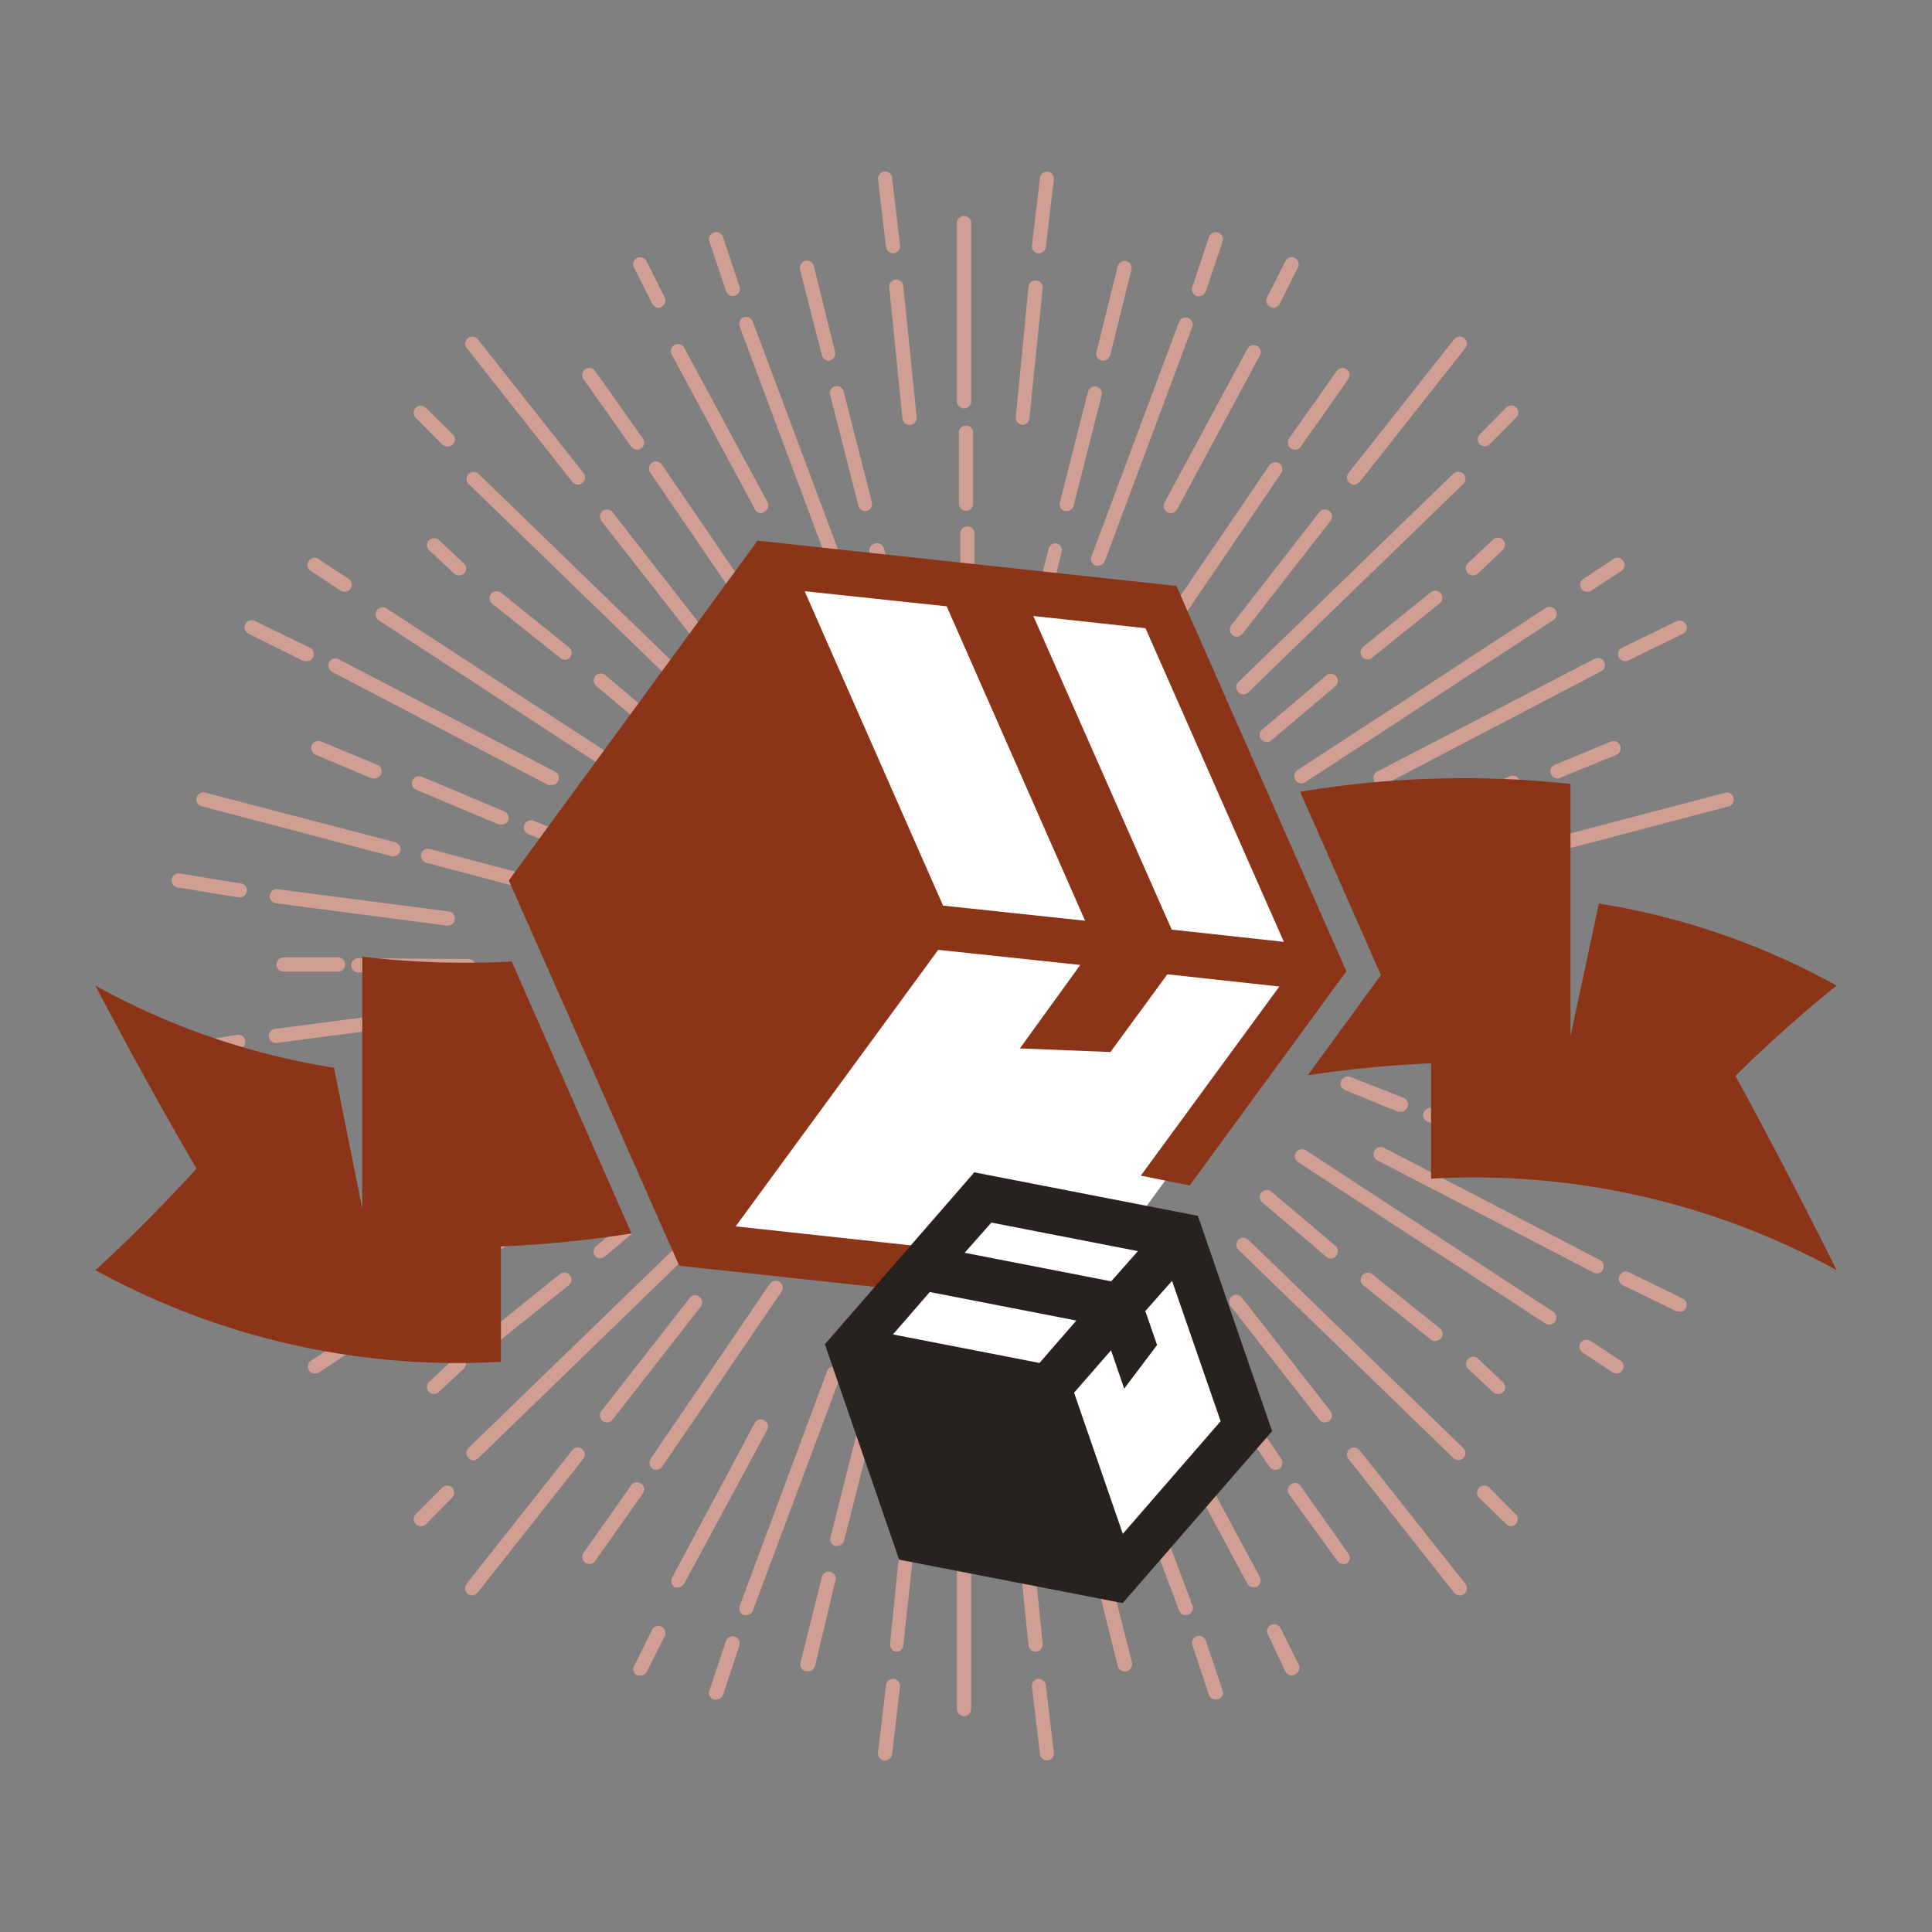 <svg xmlns="http://www.w3.org/2000/svg" viewBox="0 0 128 128"><rect x="0" y="0" width="128" height="128" fill="#808080" stroke="none"/><defs><style>.cls-1{fill:#d19e93;}.cls-2{fill:#8c3418;}.cls-3{fill:#fff;}.cls-4{fill:#27221e;}</style></defs><g id="Лучшее"><g id="Большие_06-17_2" data-name="Большие (06-17)"><g id="_06-11-2" data-name="06-11"><g id="_09_-_В_наличии_и_под_заказ-2" data-name="09 - В наличии и под заказ"><path class="cls-1" d="M31.05,64.48h0l-7.31-.06a.47.47,0,1,1,0-.94h0l7.31.06a.47.47,0,0,1,.46.47A.46.46,0,0,1,31.05,64.48Z"/><path class="cls-1" d="M22.4,64.37H18.79a.47.47,0,0,1-.47-.47.48.48,0,0,1,.47-.47H22.4a.48.48,0,0,1,.47.47A.47.47,0,0,1,22.4,64.37Z"/><path class="cls-1" d="M29.63,61.32h-.05L18.25,59.84a.47.47,0,0,1,.12-.93L29.7,60.38a.47.47,0,0,1-.07.94Z"/><path class="cls-1" d="M15.84,59.45h-.08l-4-.66a.46.46,0,0,1-.38-.54.46.46,0,0,1,.53-.38l4.05.66a.46.46,0,0,1,.39.53A.48.48,0,0,1,15.84,59.45Z"/><path class="cls-1" d="M37,59.45l-.12,0-8.64-2.29a.49.49,0,0,1-.34-.58.46.46,0,0,1,.58-.33l8.65,2.29a.47.47,0,0,1-.13.93Z"/><path class="cls-1" d="M26.06,56.73l-.11,0-12.53-3.3a.47.47,0,1,1,.24-.9L26.18,55.8a.47.47,0,0,1,.34.57A.49.49,0,0,1,26.06,56.73Z"/><path class="cls-1" d="M38.7,56.71l-.18,0L35,55.26a.48.48,0,0,1-.26-.62.49.49,0,0,1,.61-.26l3.5,1.43a.46.46,0,0,1,.26.61A.48.48,0,0,1,38.7,56.71Z"/><path class="cls-1" d="M33.23,54.63a.51.51,0,0,1-.17,0l-5.48-2.3a.47.47,0,0,1,.37-.87l5.46,2.3a.47.47,0,0,1,.26.62A.49.49,0,0,1,33.23,54.63Z"/><path class="cls-1" d="M24.81,51.57a.37.37,0,0,1-.18,0L20.9,50a.5.5,0,0,1-.25-.62.48.48,0,0,1,.61-.26L25,50.67a.46.46,0,0,1,.25.61A.46.46,0,0,1,24.81,51.57Z"/><path class="cls-1" d="M36.52,52A.49.49,0,0,1,36.3,52L22,44.51a.47.47,0,0,1-.19-.63.46.46,0,0,1,.63-.2l14.33,7.44a.46.46,0,0,1,.2.63A.45.45,0,0,1,36.52,52Z"/><path class="cls-1" d="M20.32,43.8a.71.71,0,0,1-.2,0L16.51,42a.47.47,0,1,1,.41-.84l3.61,1.75a.46.46,0,0,1,.21.62A.44.44,0,0,1,20.32,43.8Z"/><path class="cls-1" d="M41.77,51.9a.44.44,0,0,1-.25-.08L25.1,41.1a.47.47,0,0,1,.51-.79L42,51a.47.47,0,0,1,.14.66A.46.46,0,0,1,41.77,51.9Z"/><path class="cls-1" d="M22.84,39.21a.5.5,0,0,1-.26-.08l-2-1.31a.47.47,0,0,1-.13-.65.46.46,0,0,1,.65-.14l2,1.32a.47.47,0,0,1,.13.65A.48.48,0,0,1,22.84,39.21Z"/><path class="cls-1" d="M44.06,49.16a.45.45,0,0,1-.3-.11L39.5,45.44a.46.46,0,1,1,.6-.71l4.27,3.6a.47.47,0,0,1-.31.83Z"/><path class="cls-1" d="M37.4,43.69a.4.4,0,0,1-.3-.11L32.61,40a.47.47,0,0,1-.07-.66.48.48,0,0,1,.66-.07l4.49,3.61a.47.47,0,0,1-.29.84Z"/><path class="cls-1" d="M30.41,38.12a.45.45,0,0,1-.32-.12l-1.66-1.55a.46.46,0,0,1,0-.66.47.47,0,0,1,.66,0l1.66,1.55a.48.48,0,0,1,0,.66A.44.44,0,0,1,30.41,38.12Z"/><path class="cls-1" d="M45.61,46a.44.44,0,0,1-.32-.13L31.05,32.07a.48.48,0,0,1,0-.67.47.47,0,0,1,.66,0l14.24,13.8a.47.47,0,0,1-.33.81Z"/><path class="cls-1" d="M29.62,29.57a.46.46,0,0,1-.33-.13l-1.75-1.76a.47.47,0,0,1,0-.66.48.48,0,0,1,.67,0L30,28.78a.45.45,0,0,1,0,.66A.44.44,0,0,1,29.62,29.57Z"/><path class="cls-1" d="M38.28,32.11a.47.47,0,0,1-.36-.18l-7-8.87a.46.46,0,0,1,.08-.65.46.46,0,0,1,.66.07l7,8.86a.46.46,0,0,1-.08.66A.44.44,0,0,1,38.28,32.11Z"/><path class="cls-1" d="M46.05,42.18a.44.44,0,0,1-.36-.19l-5.85-7.48a.47.47,0,0,1,.75-.57l5.83,7.48a.46.46,0,0,1-.08.65A.46.46,0,0,1,46.05,42.18Z"/><path class="cls-1" d="M51.4,43.15a.48.48,0,0,1-.39-.21l-7.9-11.59a.47.47,0,1,1,.77-.53l7.9,11.59a.46.46,0,0,1-.12.65A.43.43,0,0,1,51.4,43.15Z"/><path class="cls-1" d="M42.21,29.79a.48.48,0,0,1-.39-.19l-3.16-4.48a.48.48,0,0,1,.12-.66.47.47,0,0,1,.65.12l3.16,4.47a.48.48,0,0,1-.11.66A.45.45,0,0,1,42.21,29.79Z"/><path class="cls-1" d="M50.43,34a.47.47,0,0,1-.41-.25L44.53,23.53a.47.47,0,1,1,.82-.45l5.5,10.19a.48.48,0,0,1-.2.64A.6.6,0,0,1,50.43,34Z"/><path class="cls-1" d="M43.63,20.39a.49.49,0,0,1-.42-.27L42,17.72a.46.46,0,0,1,.21-.63.45.45,0,0,1,.62.21l1.21,2.41a.46.46,0,0,1-.21.62A.42.42,0,0,1,43.63,20.39Z"/><path class="cls-1" d="M55.25,37.47a.49.49,0,0,1-.45-.31L49,21.62a.47.47,0,0,1,.27-.6.46.46,0,0,1,.6.28l5.81,15.53a.47.47,0,0,1-.28.6A.34.34,0,0,1,55.25,37.47Z"/><path class="cls-1" d="M48.55,19.62a.48.48,0,0,1-.44-.32L47,16a.47.47,0,0,1,.9-.3L49,19a.46.46,0,0,1-.3.59A.37.37,0,0,1,48.55,19.62Z"/><path class="cls-1" d="M59.06,40.85a.47.47,0,0,1-.46-.36l-1-3.94A.48.48,0,0,1,58,36a.47.47,0,0,1,.57.34l1,3.94a.46.46,0,0,1-.34.57Z"/><path class="cls-1" d="M57.32,33.86a.48.48,0,0,1-.45-.36L55,26.17a.45.45,0,0,1,.33-.57.47.47,0,0,1,.57.34l1.86,7.33a.47.47,0,0,1-.34.57Z"/><path class="cls-1" d="M54.9,23.89a.47.47,0,0,1-.45-.36L53,17.85a.49.49,0,0,1,.35-.57.47.47,0,0,1,.57.35l1.4,5.68a.45.45,0,0,1-.33.56A.25.25,0,0,1,54.9,23.89Z"/><path class="cls-1" d="M60.26,28.15a.48.48,0,0,1-.47-.42l-.87-8.64a.47.47,0,1,1,.93-.1l.88,8.64a.46.46,0,0,1-.42.52Z"/><path class="cls-1" d="M59.16,16.78a.48.48,0,0,1-.46-.42l-.53-4.47a.47.47,0,0,1,.41-.52.46.46,0,0,1,.52.4l.53,4.48a.46.46,0,0,1-.4.52Z"/><path class="cls-1" d="M91,59.45a.46.46,0,0,1-.45-.35.47.47,0,0,1,.33-.58l8.64-2.29a.46.46,0,0,1,.58.33.47.47,0,0,1-.34.58l-8.64,2.29Z"/><path class="cls-1" d="M101.93,56.73a.47.47,0,0,1-.12-.93l12.53-3.29a.47.47,0,0,1,.24.9l-12.53,3.3Z"/><path class="cls-1" d="M89.29,56.71a.46.46,0,0,1-.43-.29.46.46,0,0,1,.25-.61l3.5-1.43a.48.48,0,0,1,.36.88l-3.5,1.42A.57.57,0,0,1,89.29,56.71Z"/><path class="cls-1" d="M94.76,54.63a.47.47,0,0,1-.18-.9l5.47-2.3a.46.46,0,0,1,.61.26.46.46,0,0,1-.25.61l-5.47,2.3Z"/><path class="cls-1" d="M103.19,51.57a.48.48,0,0,1-.44-.29.46.46,0,0,1,.26-.61l3.72-1.54a.47.47,0,0,1,.61.26.48.48,0,0,1-.25.62l-3.73,1.52A.33.33,0,0,1,103.19,51.57Z"/><path class="cls-1" d="M91.47,52a.47.47,0,0,1-.21-.89l14.34-7.44a.47.47,0,1,1,.43.83L91.69,52A.43.43,0,0,1,91.47,52Z"/><path class="cls-1" d="M107.67,43.8a.45.45,0,0,1-.42-.27.46.46,0,0,1,.22-.62l3.61-1.75a.45.45,0,0,1,.62.22.44.44,0,0,1-.22.62l-3.6,1.76A.78.78,0,0,1,107.67,43.8Z"/><path class="cls-1" d="M86.22,51.9a.44.44,0,0,1-.38-.21A.48.48,0,0,1,86,51l16.41-10.72a.47.47,0,0,1,.65.14.48.48,0,0,1-.13.65L86.48,51.82A.47.47,0,0,1,86.22,51.9Z"/><path class="cls-1" d="M105.16,39.21a.49.49,0,0,1-.4-.21.47.47,0,0,1,.14-.65l2-1.32a.46.46,0,0,1,.65.14.47.47,0,0,1-.12.65l-2,1.31A.46.46,0,0,1,105.16,39.21Z"/><path class="cls-1" d="M83.92,49.16a.49.49,0,0,1-.35-.17.46.46,0,0,1,.06-.66l4.26-3.6a.47.47,0,0,1,.61.71l-4.27,3.61A.44.44,0,0,1,83.92,49.16Z"/><path class="cls-1" d="M90.6,43.69a.48.48,0,0,1-.36-.17.49.49,0,0,1,.07-.67l4.48-3.61a.49.49,0,0,1,.67.07.48.48,0,0,1-.07.66L90.9,43.58A.45.45,0,0,1,90.6,43.69Z"/><path class="cls-1" d="M97.59,38.12a.42.42,0,0,1-.34-.15.46.46,0,0,1,0-.66l1.66-1.55a.47.47,0,0,1,.66,0,.45.45,0,0,1,0,.66L97.92,38A.52.52,0,0,1,97.59,38.12Z"/><path class="cls-1" d="M82.38,46a.49.49,0,0,1-.34-.14.48.48,0,0,1,0-.67l14.24-13.8a.48.48,0,0,1,.67,0,.47.47,0,0,1,0,.67L82.7,45.87A.44.44,0,0,1,82.38,46Z"/><path class="cls-1" d="M98.37,29.57a.46.46,0,0,1-.33-.13.47.47,0,0,1,0-.66L99.79,27a.48.48,0,0,1,.67,0,.47.47,0,0,1,0,.66l-1.75,1.76A.5.5,0,0,1,98.37,29.57Z"/><path class="cls-1" d="M89.72,32.11a.48.48,0,0,1-.3-.11.47.47,0,0,1-.08-.66l7-8.86a.47.47,0,0,1,.67-.07.46.46,0,0,1,.07.65l-7,8.87A.5.5,0,0,1,89.72,32.11Z"/><path class="cls-1" d="M81.94,42.18a.43.43,0,0,1-.28-.11.45.45,0,0,1-.08-.65l5.83-7.49a.47.47,0,0,1,.74.58L82.31,42A.47.47,0,0,1,81.94,42.18Z"/><path class="cls-1" d="M76.6,43.15a.48.48,0,0,1-.39-.74L84.1,30.82a.49.49,0,0,1,.66-.12.47.47,0,0,1,.12.65L77,42.94A.5.5,0,0,1,76.6,43.15Z"/><path class="cls-1" d="M85.79,29.79a.43.43,0,0,1-.27-.08.49.49,0,0,1-.12-.66l3.16-4.47a.47.47,0,1,1,.77.54L86.17,29.6A.46.46,0,0,1,85.79,29.79Z"/><path class="cls-1" d="M77.57,34a.55.55,0,0,1-.22-.06.47.47,0,0,1-.2-.64l5.49-10.19a.48.48,0,0,1,.64-.19.46.46,0,0,1,.18.64L78,33.72A.5.5,0,0,1,77.57,34Z"/><path class="cls-1" d="M84.37,20.39a.42.42,0,0,1-.21-.06.45.45,0,0,1-.21-.62l1.21-2.41a.46.46,0,0,1,.62-.21.47.47,0,0,1,.21.63l-1.2,2.4A.5.5,0,0,1,84.37,20.39Z"/><path class="cls-1" d="M72.75,37.47a.29.29,0,0,1-.16,0,.47.47,0,0,1-.28-.6l5.8-15.53a.48.48,0,0,1,.61-.28.47.47,0,0,1,.27.6l-5.8,15.54A.47.47,0,0,1,72.75,37.47Z"/><path class="cls-1" d="M79.44,19.62a.4.4,0,0,1-.15,0A.47.47,0,0,1,79,19l1.09-3.28A.47.47,0,1,1,81,16L79.89,19.3A.48.48,0,0,1,79.44,19.62Z"/><path class="cls-1" d="M68.93,40.85l-.11,0a.47.47,0,0,1-.34-.57l1-3.94A.47.47,0,0,1,70,36a.48.48,0,0,1,.34.57l-1,3.94A.46.46,0,0,1,68.93,40.85Z"/><path class="cls-1" d="M70.67,33.86l-.11,0a.47.47,0,0,1-.34-.57l1.86-7.33a.46.46,0,0,1,.57-.34.47.47,0,0,1,.34.57L71.13,33.5A.48.48,0,0,1,70.67,33.86Z"/><path class="cls-1" d="M73.1,23.89a.27.27,0,0,1-.12,0,.47.47,0,0,1-.34-.56l1.41-5.68a.47.47,0,0,1,.56-.35.48.48,0,0,1,.35.57l-1.41,5.68A.47.47,0,0,1,73.1,23.89Z"/><path class="cls-1" d="M67.73,28.15h0a.48.48,0,0,1-.43-.52L68.14,19a.48.48,0,0,1,.52-.42.49.49,0,0,1,.42.52l-.88,8.64A.48.48,0,0,1,67.73,28.15Z"/><path class="cls-1" d="M68.83,16.78h-.06a.46.46,0,0,1-.4-.52l.53-4.48a.46.46,0,0,1,.51-.4.46.46,0,0,1,.41.52l-.53,4.47A.47.47,0,0,1,68.83,16.78Z"/><path class="cls-1" d="M64.09,40.52a.47.47,0,0,1-.47-.47V35.34a.47.47,0,1,1,.94,0v4.71A.47.47,0,0,1,64.09,40.52Z"/><path class="cls-1" d="M64,33.84a.47.47,0,0,1-.47-.47v-4.7A.47.47,0,0,1,64,28.2a.46.46,0,0,1,.47.47v4.7A.46.46,0,0,1,64,33.84Z"/><path class="cls-1" d="M63.87,27.06a.48.48,0,0,1-.47-.47V14.77a.47.47,0,0,1,.47-.46.46.46,0,0,1,.47.46V26.59A.47.47,0,0,1,63.87,27.06Z"/><path class="cls-1" d="M18.32,69.1a.47.47,0,0,1-.07-.94l11.33-1.47a.46.46,0,1,1,.12.92L18.37,69.09Z"/><path class="cls-1" d="M11.79,70.15a.46.46,0,0,1-.46-.4.47.47,0,0,1,.38-.54l4-.65a.47.47,0,0,1,.54.39.48.48,0,0,1-.39.54l-4.05.65Z"/><path class="cls-1" d="M38.74,78.72a1.41,1.41,0,0,1-.19-.6L25.1,86.9a.48.48,0,0,0-.14.66.5.5,0,0,0,.39.2.4.4,0,0,0,.26-.08L39,79A1.75,1.75,0,0,1,38.74,78.72Z"/><path class="cls-1" d="M20.87,91a.47.47,0,0,1-.39-.2.47.47,0,0,1,.13-.65l2-1.32a.47.47,0,0,1,.65.14.46.46,0,0,1-.13.64l-2,1.32A.48.48,0,0,1,20.87,91Z"/><path class="cls-1" d="M41.14,81.17,39.5,82.56a.48.48,0,0,0-.06.67.48.48,0,0,0,.66,0l1.77-1.5Z"/><path class="cls-1" d="M32.91,88.86a.46.46,0,0,1-.37-.18.47.47,0,0,1,.07-.66l4.49-3.61a.47.47,0,0,1,.66.08.46.46,0,0,1-.07.65L33.2,88.75A.48.48,0,0,1,32.91,88.86Z"/><path class="cls-1" d="M28.75,92.36a.47.47,0,0,1-.32-.81L30.09,90a.46.46,0,0,1,.66,0,.48.48,0,0,1,0,.66l-1.66,1.55A.47.47,0,0,1,28.75,92.36Z"/><path class="cls-1" d="M31.37,96.74a.44.44,0,0,1-.33-.15.47.47,0,0,1,0-.66l14.24-13.8a.47.47,0,0,1,.65.67L31.7,96.6A.47.47,0,0,1,31.37,96.74Z"/><path class="cls-1" d="M27.87,101.12a.5.5,0,0,1-.33-.15.46.46,0,0,1,0-.65l1.75-1.76a.47.47,0,0,1,.66,0,.47.47,0,0,1,0,.67L28.21,101A.53.53,0,0,1,27.87,101.12Z"/><path class="cls-1" d="M31.29,105.7a.51.51,0,0,1-.3-.1.49.49,0,0,1-.08-.67l7-8.85a.45.45,0,0,1,.65-.08.46.46,0,0,1,.08.66l-7,8.86A.49.49,0,0,1,31.29,105.7Z"/><path class="cls-1" d="M40.21,94.24a.44.44,0,0,1-.28-.1.46.46,0,0,1-.09-.65L45.69,86a.45.45,0,0,1,.65-.08.47.47,0,0,1,.08.66l-5.83,7.47A.48.48,0,0,1,40.21,94.24Z"/><path class="cls-1" d="M43.5,97.38a.56.56,0,0,1-.27-.08.49.49,0,0,1-.12-.66L51,85.06a.48.48,0,0,1,.65-.13.47.47,0,0,1,.12.66l-7.9,11.58A.44.44,0,0,1,43.5,97.38Z"/><path class="cls-1" d="M39.05,103.62a.65.65,0,0,1-.27-.08.48.48,0,0,1-.12-.66l3.16-4.48a.47.47,0,0,1,.77.55l-3.16,4.47A.46.46,0,0,1,39.05,103.62Z"/><path class="cls-1" d="M44.94,105.16a.59.59,0,0,1-.22,0,.48.48,0,0,1-.19-.64L50,94.28a.46.46,0,0,1,.63-.19.48.48,0,0,1,.2.64l-5.5,10.19A.46.46,0,0,1,44.94,105.16Z"/><path class="cls-1" d="M42.43,111a.46.46,0,0,1-.21,0,.45.45,0,0,1-.21-.62l1.2-2.42a.47.47,0,0,1,.84.42l-1.21,2.41A.46.46,0,0,1,42.43,111Z"/><path class="cls-1" d="M49.44,107a.45.45,0,0,1-.16,0,.47.47,0,0,1-.27-.61L54.8,90.84a.47.47,0,0,1,.89.33L49.88,106.7A.46.46,0,0,1,49.44,107Z"/><path class="cls-1" d="M47.46,112.6a.44.44,0,0,1-.15,0A.46.46,0,0,1,47,112l1.1-3.29a.47.47,0,0,1,.89.3l-1.09,3.28A.48.48,0,0,1,47.46,112.6Z"/><path class="cls-1" d="M58.07,92H58a.47.47,0,0,1-.34-.57l1-4a.49.49,0,0,1,.57-.34.47.47,0,0,1,.34.58l-1,3.94A.47.47,0,0,1,58.07,92Z"/><path class="cls-1" d="M55.46,102.42l-.11,0a.45.45,0,0,1-.33-.56l1.85-7.34a.47.47,0,0,1,.57-.34.47.47,0,0,1,.34.57l-1.86,7.32A.48.48,0,0,1,55.46,102.42Z"/><path class="cls-1" d="M53.5,110.73h-.12a.5.5,0,0,1-.35-.57l1.42-5.68a.47.47,0,0,1,.57-.34.45.45,0,0,1,.33.57L54,110.37A.48.48,0,0,1,53.5,110.73Z"/><path class="cls-1" d="M59.39,109.43h0a.47.47,0,0,1-.42-.52l.87-8.64a.47.47,0,0,1,.52-.42.46.46,0,0,1,.42.51L59.85,109A.46.46,0,0,1,59.39,109.43Z"/><path class="cls-1" d="M58.64,116.64h-.06a.47.47,0,0,1-.41-.51l.53-4.48a.49.49,0,0,1,.53-.42.48.48,0,0,1,.4.53l-.53,4.47A.47.47,0,0,1,58.64,116.64Z"/><path class="cls-1" d="M92.8,73.65a1.08,1.08,0,0,1-.19,0l-3.5-1.43a.46.46,0,0,1-.25-.61.47.47,0,0,1,.61-.26L93,72.74a.47.47,0,0,1,.25.62A.45.45,0,0,1,92.8,73.65Z"/><path class="cls-1" d="M100.23,76.6a.39.39,0,0,1-.18,0l-5.47-2.29a.47.47,0,0,1-.25-.62.46.46,0,0,1,.61-.25l5.47,2.3a.45.45,0,0,1,.25.61A.46.46,0,0,1,100.23,76.6Z"/><path class="cls-1" d="M105.81,84.37a.41.41,0,0,1-.21-.05L91.26,76.88a.47.47,0,0,1-.2-.64.48.48,0,0,1,.63-.2L106,83.48a.47.47,0,0,1,.2.63A.46.46,0,0,1,105.81,84.37Z"/><path class="cls-1" d="M111.29,86.88a.76.76,0,0,1-.21,0l-3.61-1.75a.48.48,0,0,1,.41-.86l3.6,1.76a.46.46,0,0,1-.19.88Z"/><path class="cls-1" d="M102.64,87.76a.42.42,0,0,1-.26-.08L86,77a.48.48,0,0,1-.13-.66.47.47,0,0,1,.64-.13L102.9,86.9a.49.49,0,0,1,.13.66A.5.5,0,0,1,102.64,87.76Z"/><path class="cls-1" d="M107.12,91a.48.48,0,0,1-.26-.07l-2-1.32a.46.46,0,0,1-.14-.64.47.47,0,0,1,.65-.14l2,1.32a.47.47,0,0,1-.27.85Z"/><path class="cls-1" d="M88.2,83.39a.51.51,0,0,1-.31-.11l-4.26-3.62a.45.45,0,0,1-.06-.65.46.46,0,0,1,.66-.06l4.27,3.61a.47.47,0,0,1,0,.67A.48.48,0,0,1,88.2,83.39Z"/><path class="cls-1" d="M95.09,88.86a.5.5,0,0,1-.3-.11l-4.48-3.61a.47.47,0,0,1,.59-.73L95.39,88a.47.47,0,0,1-.3.84Z"/><path class="cls-1" d="M99.25,92.36a.45.45,0,0,1-.32-.12l-1.66-1.55a.46.46,0,0,1,0-.66.47.47,0,0,1,.67,0l1.64,1.55a.45.45,0,0,1,0,.66A.46.46,0,0,1,99.25,92.36Z"/><path class="cls-1" d="M96.62,96.74a.49.49,0,0,1-.33-.14L82.05,82.8a.47.47,0,0,1,0-.66.46.46,0,0,1,.66,0l14.24,13.8a.45.45,0,0,1,0,.66A.45.45,0,0,1,96.62,96.74Z"/><path class="cls-1" d="M100.12,101.12a.48.48,0,0,1-.33-.15L98,99.23a.47.47,0,0,1,.67-.67l1.75,1.76a.46.46,0,0,1,0,.65A.53.53,0,0,1,100.12,101.12Z"/><path class="cls-1" d="M96.72,105.7a.53.53,0,0,1-.38-.18l-7-8.86a.47.47,0,0,1,.08-.66.47.47,0,0,1,.66.08l7,8.85a.49.49,0,0,1-.07.67A.56.56,0,0,1,96.72,105.7Z"/><path class="cls-1" d="M87.78,94.24a.46.46,0,0,1-.37-.18l-5.83-7.47a.47.47,0,1,1,.73-.58l5.84,7.48a.47.47,0,0,1-.08.65A.46.46,0,0,1,87.78,94.24Z"/><path class="cls-1" d="M84.5,97.38a.48.48,0,0,1-.4-.21L76.21,85.59a.48.48,0,0,1,.12-.66.49.49,0,0,1,.66.13l7.89,11.58a.48.48,0,0,1-.12.66A.5.5,0,0,1,84.5,97.38Z"/><path class="cls-1" d="M89,103.62a.49.49,0,0,1-.39-.2L85.4,99a.49.49,0,0,1,.12-.66.46.46,0,0,1,.65.11l3.16,4.48a.47.47,0,0,1-.12.66A.61.61,0,0,1,89,103.62Z"/><path class="cls-1" d="M83.05,105.16a.46.46,0,0,1-.41-.24L77.15,94.73a.47.47,0,0,1,.83-.45l5.48,10.19a.46.46,0,0,1-.18.64A.59.59,0,0,1,83.05,105.16Z"/><path class="cls-1" d="M85.58,111a.44.44,0,0,1-.42-.26L84,108.29a.46.46,0,0,1,.21-.63.48.48,0,0,1,.63.21l1.2,2.42a.46.46,0,0,1-.21.62A.53.53,0,0,1,85.58,111Z"/><path class="cls-1" d="M78.55,107a.47.47,0,0,1-.44-.31l-5.8-15.53a.48.48,0,0,1,.28-.61.47.47,0,0,1,.6.28L79,106.37a.47.47,0,0,1-.27.61A.51.51,0,0,1,78.55,107Z"/><path class="cls-1" d="M80.54,112.6a.47.47,0,0,1-.45-.32L79,109a.46.46,0,0,1,.29-.59.47.47,0,0,1,.6.29L81,112a.45.45,0,0,1-.29.58A.44.44,0,0,1,80.54,112.6Z"/><path class="cls-1" d="M69.93,92a.46.46,0,0,1-.46-.35l-1-3.94a.47.47,0,1,1,.91-.24l1,4A.47.47,0,0,1,70,92Z"/><path class="cls-1" d="M72.53,102.42a.47.47,0,0,1-.45-.37l-1.86-7.32a.47.47,0,0,1,.34-.57.48.48,0,0,1,.57.34L73,101.84a.47.47,0,0,1-.34.56Z"/><path class="cls-1" d="M74.5,110.73a.46.46,0,0,1-.45-.36l-1.41-5.67a.47.47,0,0,1,.34-.57.47.47,0,0,1,.57.34L75,110.15a.49.49,0,0,1-.35.57Z"/><path class="cls-1" d="M68.6,109.43a.47.47,0,0,1-.46-.43l-.88-8.64a.48.48,0,0,1,.43-.51.47.47,0,0,1,.51.42l.88,8.64a.49.49,0,0,1-.42.52Z"/><path class="cls-1" d="M69.36,116.64a.47.47,0,0,1-.46-.42l-.53-4.47a.47.47,0,0,1,.4-.53.5.5,0,0,1,.52.42l.53,4.47a.46.46,0,0,1-.41.52Z"/><path class="cls-1" d="M64.09,93.12a.46.46,0,0,1-.47-.46V88a.47.47,0,1,1,.94,0v4.7A.46.46,0,0,1,64.09,93.12Z"/><path class="cls-1" d="M64,99.8a.47.47,0,0,1-.47-.47v-4.7a.47.47,0,0,1,.47-.47.46.46,0,0,1,.47.47v4.7A.46.46,0,0,1,64,99.8Z"/><path class="cls-1" d="M63.87,113.7a.48.48,0,0,1-.47-.47V101.41a.48.48,0,0,1,.47-.47.47.47,0,0,1,.47.47v11.82A.47.47,0,0,1,63.87,113.7Z"/><path class="cls-2" d="M33.9,63.7A57.09,57.09,0,0,1,24,63.38V80.07l-1.87-9.33A48.06,48.06,0,0,1,6.32,65.3c2.23,4.25,4.46,8.28,6.7,12.13-2.24,2.43-4.47,4.69-6.7,6.72a49.85,49.85,0,0,0,26.87,6.07V82.58a76.53,76.53,0,0,0,8.65-.86Z"/><path class="cls-2" d="M121.68,65.3a48.09,48.09,0,0,0-15.75-5.44l-1.88,8.77V51.94a65.59,65.59,0,0,0-17.91.52L91.49,64.6l-4.85,6.64a75.26,75.26,0,0,1,8.17-.79v7.64a50,50,0,0,1,26.87,6.06q-3.36-6.74-6.7-12.87A88.14,88.14,0,0,1,121.68,65.3Z"/><polygon class="cls-3" points="76.91 40.22 50.89 37.4 35.44 58.52 46 82.46 72.02 85.29 87.48 64.17 76.91 40.22"/><path class="cls-2" d="M75.58,77.89l3.24.65L89.2,64.35,77.94,38.82l-27.75-3L33.71,58.33,45,83.86l27.74,3,4-5.43-3.24-.65L71.32,83.7,48.74,81.25,62.16,62.93l9.41,1-4,5.53,6,.24,3.77-5.15,7.42.81ZM85.06,62.4l-7.43-.81L68.46,40.81l7.43.81ZM53.31,39.17l9.41,1L71.89,61l-9.41-1Z"/><polygon class="cls-3" points="65.12 79.31 56.35 89.39 60.7 102.02 73.81 104.57 82.58 94.49 78.23 81.86 65.12 79.31"/><path class="cls-4" d="M84.28,94.82,79.36,80.55,64.55,77.67l-9.9,11.39,4.92,14.27,14.81,2.88Zm-3.41-.66-6.48,7.46-3.23-9.35,2.45-2.81L74.48,92l2.18-2.89-.78-2.25,1.77-2Zm-12-3.86-9.71-1.89,2.44-2.81,9.71,1.89ZM65.68,81l9.71,1.89-1.77,2L63.91,83Z"/></g></g></g></g></svg>